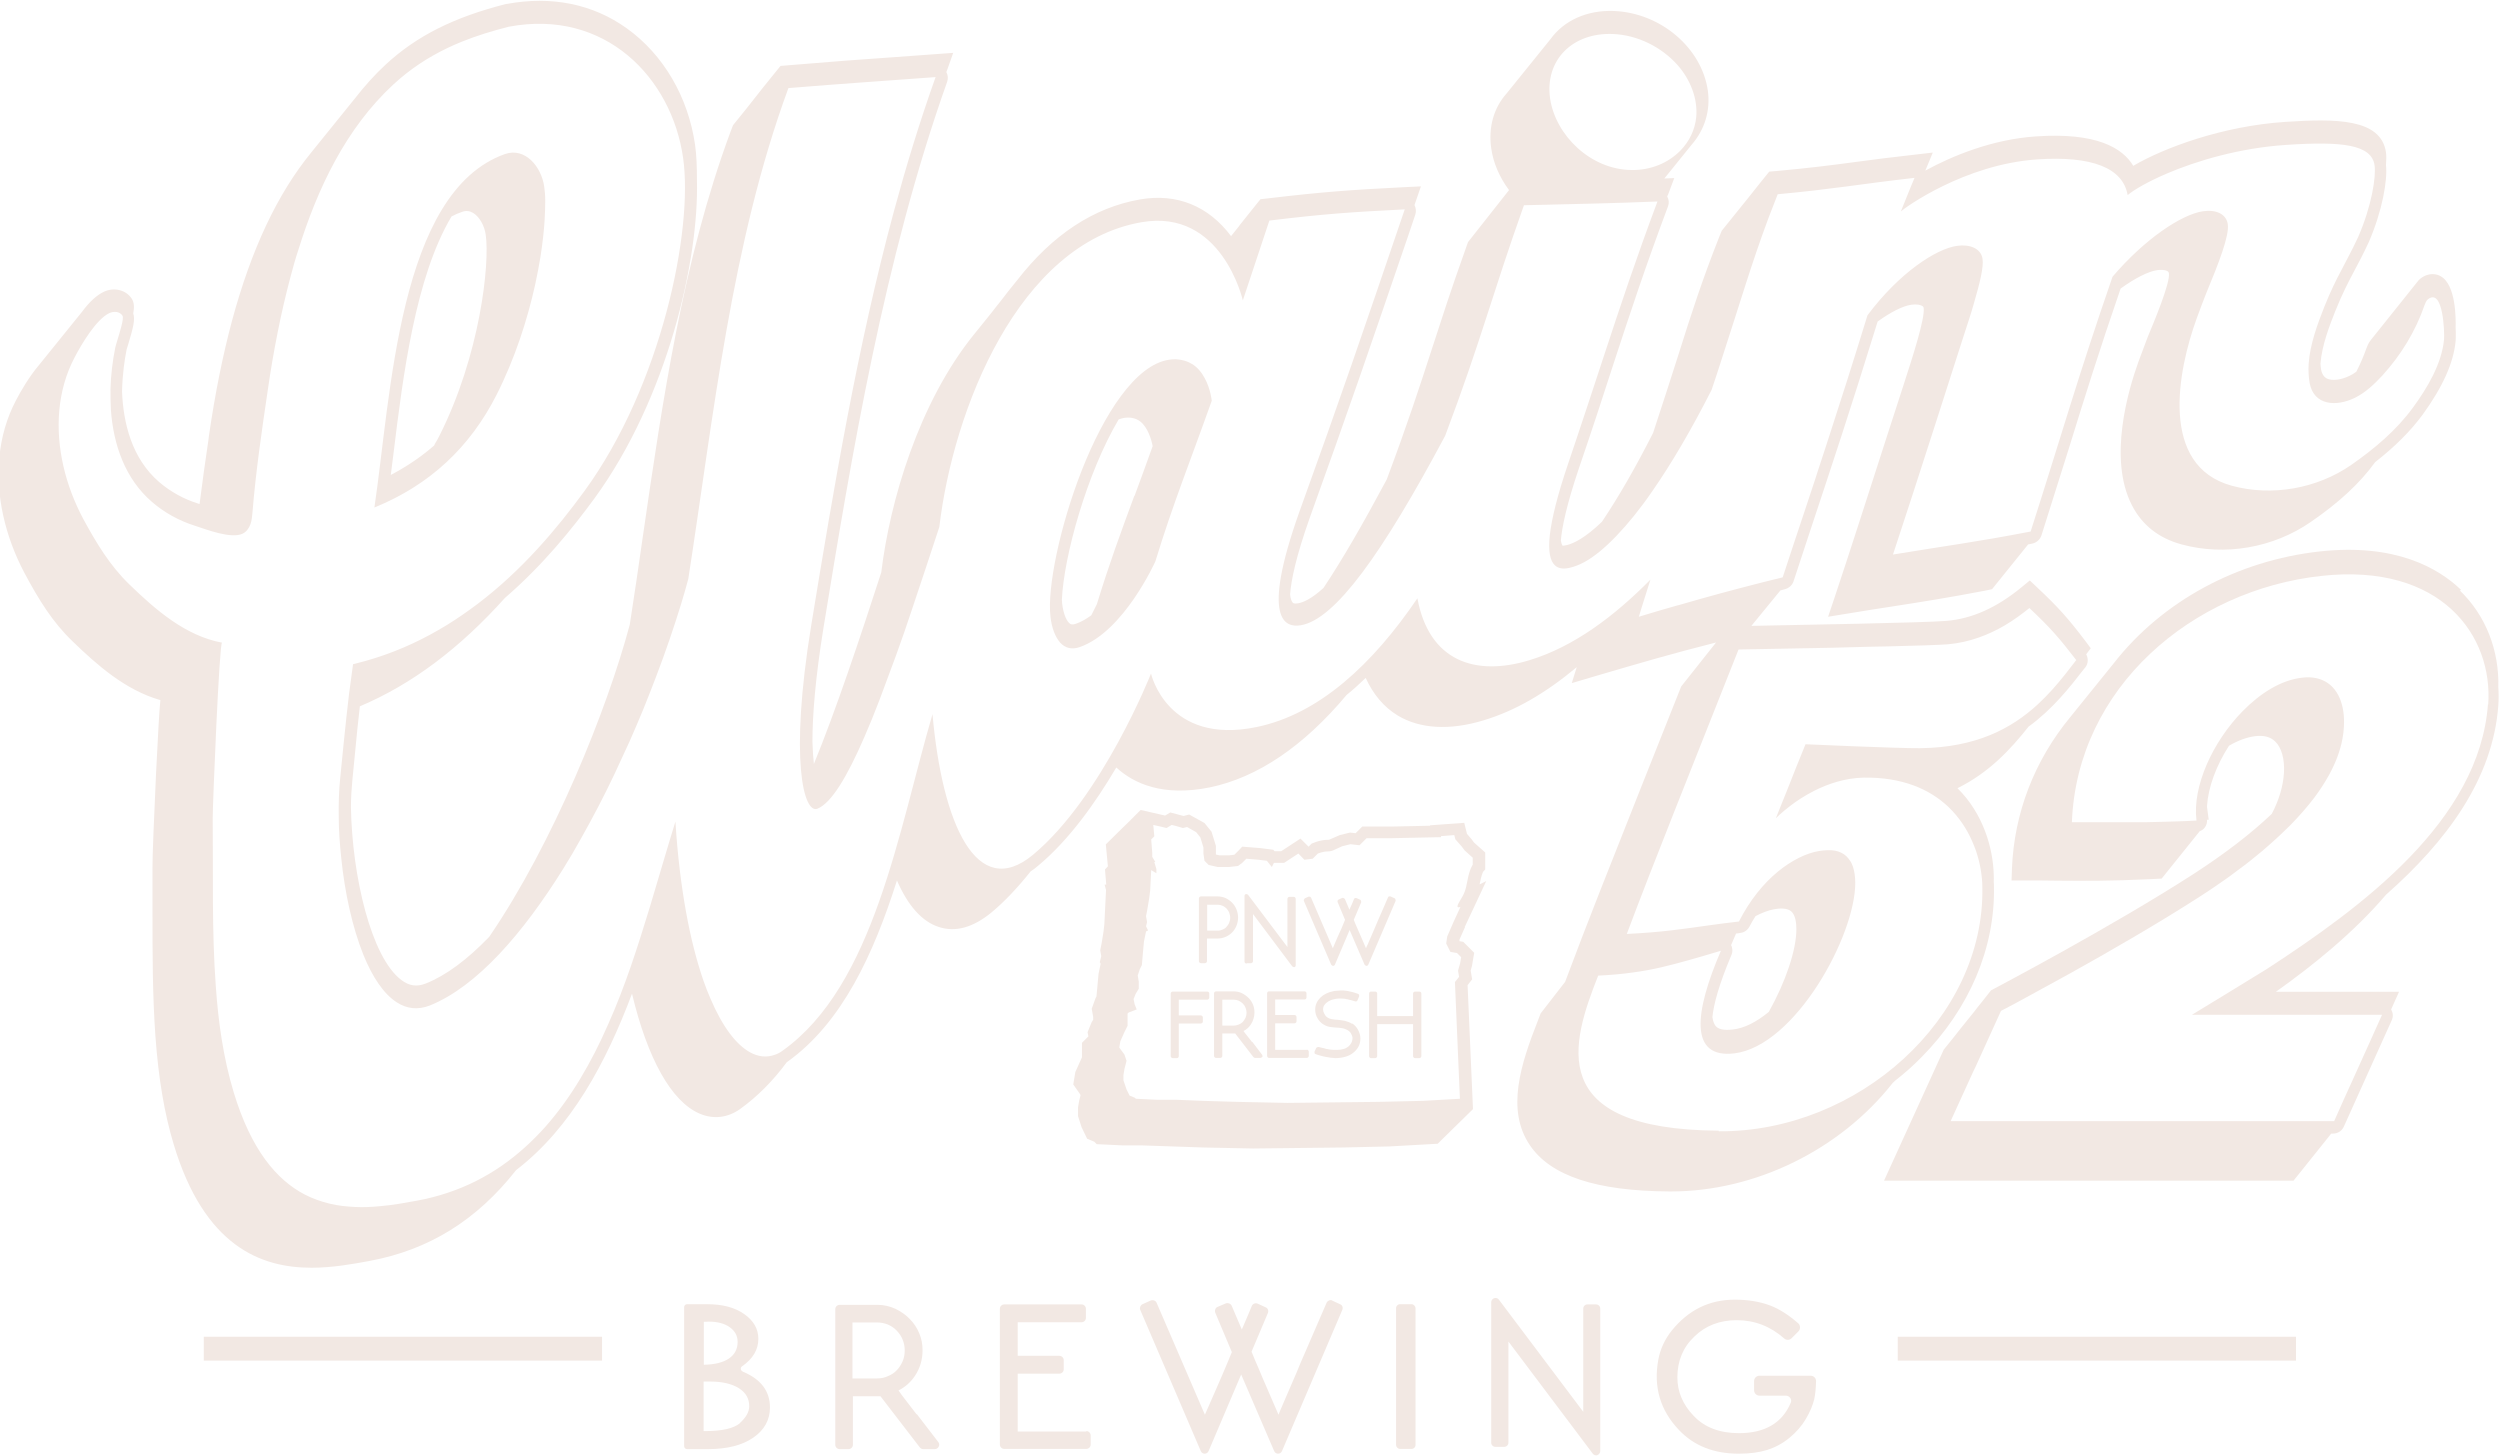 <?xml version="1.0" encoding="UTF-8"?> <svg xmlns="http://www.w3.org/2000/svg" id="Layer_2" data-name="Layer 2" viewBox="0 0 120.59 70.21"><defs><style> .cls-1 { fill: none; } .cls-2 { fill: #f2e8e3; } </style></defs><g id="Layer_2-2" data-name="Layer 2"><g><path class="cls-1" d="M45.12,3.73h0c-.76,2.13-1.42,4.29-2.01,6.47.59-2.19,1.25-4.35,2.01-6.47Z"></path><path class="cls-1" d="M76.42,27.11c.24-.13.48-.3.74-.51-.26.21-.51.38-.74.51Z"></path><path class="cls-1" d="M32.84,29.16c.13-.43.25-.84.35-1.22-.1.39-.22.79-.35,1.22Z"></path><path class="cls-1" d="M92.33,8.58c-1.33.15-2.33.29-3.32.42.99-.13,1.99-.27,3.32-.42h0Z"></path><path class="cls-1" d="M111.62,16.13c-.14.47-.25.95-.28,1.43.03-.48.14-.96.28-1.43Z"></path><path class="cls-1" d="M78.81,24.87c.29-.36.59-.76.89-1.2-.3.44-.6.84-.89,1.2Z"></path><path class="cls-1" d="M31.03,34.21c.21-.52.41-1.03.6-1.53-.19.5-.39,1.01-.6,1.53Z"></path><path class="cls-1" d="M28.85,38.92c.27-.52.53-1.04.78-1.57-.25.53-.51,1.05-.78,1.57Z"></path><path class="cls-1" d="M27.15,41.92c.3-.48.59-.97.87-1.48-.28.5-.57,1-.87,1.48Z"></path><path class="cls-1" d="M16.71,34.59c-.04.38-.08.77-.13,1.24.05-.47.09-.86.13-1.24Z"></path><path class="cls-1" d="M29.63,37.35c.25-.53.49-1.05.73-1.58-.23.52-.47,1.05-.73,1.58Z"></path><path class="cls-1" d="M5.34,18.74c.02-.68.1-1.35.23-1.98.01-.06.05-.17.09-.32-.04.14-.08.26-.09.32-.13.64-.21,1.31-.23,1.98Z"></path><path class="cls-1" d="M18.35,58.17c.6-.06,1.19-.16,1.74-.26,1.05-.19,2.01-.52,2.87-.95-.86.43-1.82.76-2.87.95-.55.1-1.14.21-1.74.26Z"></path><path class="cls-1" d="M24.19,56.23c.78-.53,1.47-1.16,2.1-1.87-.63.7-1.32,1.33-2.1,1.87Z"></path><path class="cls-1" d="M17.03,32.03l.12-.03c1.3-.32,2.49-.8,3.59-1.39-1.09.59-2.29,1.07-3.59,1.39l-.12.03Z"></path><path class="cls-1" d="M85,28.09c.31-.08.63-.16.97-.24.2-.61.39-1.19.57-1.73-.18.55-.37,1.12-.57,1.73-.34.08-.66.16-.97.24Z"></path><path class="cls-1" d="M87.06,24.56c-.17.5-.34,1.02-.52,1.56.18-.55.35-1.06.52-1.56Z"></path><path class="cls-1" d="M87.54,23.1c-.16.47-.32.96-.48,1.45.17-.5.32-.98.48-1.45Z"></path><path class="cls-1" d="M94.95,15.4c-.11.35-.23.71-.35,1.08-.4,1.24-.83,2.6-1.27,3.96.44-1.36.87-2.72,1.27-3.96.12-.37.24-.73.35-1.08Z"></path><path class="cls-1" d="M88.23,20.98c-.15.48-.31.94-.46,1.41.15-.47.31-.94.46-1.41Z"></path><polygon class="cls-1" points="70.34 46.81 70.43 46.46 70.48 46.17 70.43 46.46 70.34 46.81"></polygon><polygon class="cls-1" points="64.1 40.51 64.09 40.51 64.1 40.51 64.1 40.51"></polygon><path class="cls-1" d="M71.08,41.72h0s-.15.2-.25.74c.1-.54.25-.74.25-.74Z"></path><polygon class="cls-1" points="54.91 47.06 54.97 47.35 54.91 47.06 54.91 47.06"></polygon><path class="cls-1" d="M16.84,33.44c-.05.41-.09.77-.13,1.14.04-.38.08-.74.13-1.14Z"></path><polygon class="cls-1" points="55.7 41.58 55.8 41.92 55.8 41.92 55.7 41.58"></polygon><path class="cls-1" d="M35.57,64.72c0-.3-.13-.53-.38-.71-.25-.18-.59-.27-1.01-.27-.09,0-.17,0-.24.01v2.07c.53,0,.93-.11,1.21-.3.28-.19.42-.46.42-.8Z"></path><polygon class="cls-1" points="55.31 44.19 55.36 44.49 55.36 44.49 55.31 44.19"></polygon><path class="cls-1" d="M43.64,65.14c0-.18-.03-.35-.1-.52-.07-.16-.16-.3-.28-.43-.12-.12-.26-.22-.43-.3-.15-.07-.32-.1-.52-.1h-1.19v2.7h1.19c.19,0,.36-.04.52-.11.16-.07.3-.17.43-.29.12-.12.22-.27.28-.43.07-.16.1-.34.1-.52Z"></path><path class="cls-1" d="M35.65,66.97c-.34-.22-.8-.32-1.38-.32h-.32v2.39h.08c.82,0,1.38-.13,1.68-.39.3-.26.45-.53.45-.81,0-.36-.17-.65-.5-.87Z"></path><polygon class="cls-1" points="69.84 45.18 70.14 44.49 70.48 43.75 70.14 44.49 69.84 45.18"></polygon><polygon class="cls-1" points="54.23 52.09 54.37 52.54 54.52 52.83 54.37 52.54 54.23 52.09"></polygon><path class="cls-1" d="M15.9,58.06c-.41-.09-.81-.24-1.2-.44.39.2.79.34,1.2.44Z"></path><path class="cls-1" d="M17.13,58.22c-.41-.01-.82-.06-1.23-.16.41.09.82.14,1.23.16Z"></path><path class="cls-1" d="M23.04,29.12c-.48.36-.98.71-1.5,1.03.52-.32,1.02-.67,1.5-1.03Z"></path><path class="cls-1" d="M27.97,52.05c-.5.83-1.06,1.61-1.69,2.32.63-.71,1.18-1.48,1.69-2.32Z"></path><path class="cls-1" d="M30.42,46.6c-.33.95-.69,1.9-1.1,2.81.4-.91.77-1.86,1.1-2.81Z"></path><path class="cls-1" d="M79.04,29.75h0c.06-.18.1-.34.15-.49-.05.15-.09.31-.15.49Z"></path><path class="cls-1" d="M31.35,43.74c.43-1.42.83-2.82,1.23-4.11.1,1.62.28,3.08.51,4.35-.23-1.28-.41-2.73-.51-4.35-.4,1.29-.8,2.68-1.23,4.11Z"></path><path class="cls-1" d="M33.93,47.3c-.32-.93-.61-2.04-.84-3.32.23,1.28.52,2.39.84,3.32Z"></path><path class="cls-1" d="M23.43,11.34c-.06-.45-.31-.87-.61-1.06-.17-.1-.34-.12-.53-.05-.17.06-.34.13-.51.22-1.76,2.94-2.34,7.68-2.8,11.44-.04.35-.09.69-.13,1.03.76-.4,1.46-.87,2.09-1.42l.03-.06c.07-.12.14-.24.21-.37,1.98-3.92,2.45-8.33,2.25-9.72Z"></path><path class="cls-1" d="M97.94,47.98c.52-.28,1.17-.64,1.88-1.03-.71.4-1.36.75-1.88,1.03Z"></path><path class="cls-1" d="M106.77,42.8c.4-.27.8-.55,1.19-.85-.4.29-.8.58-1.19.85Z"></path><path class="cls-1" d="M107.97,41.95c.4-.29.79-.6,1.17-.92-.38.32-.77.62-1.17.92Z"></path><path class="cls-1" d="M96.77,48.61c.24-.13.65-.34,1.17-.63-.52.28-.93.5-1.17.63Z"></path><path class="cls-1" d="M96.68,30.16c-.77.45-1.68.82-2.74.9-.39.03-1.53.07-2.9.1,1.37-.03,2.5-.07,2.9-.1,1.06-.09,1.98-.46,2.74-.9Z"></path><path class="cls-1" d="M86.77,41.37c.34-.17.66-.27.97-.33.15-.03.28-.04.41-.04-.13,0-.27.02-.41.04-.3.05-.63.16-.97.33Z"></path><path class="cls-1" d="M82.61,49.09c.03.23.09.35.14.41.13.17.41.24.84.19.54-.07,1.13-.35,1.74-.85.81-1.44,1.33-2.99,1.33-3.98,0-.3-.05-.71-.26-.88-.2-.16-.55-.14-.82-.09-.28.05-.59.17-.89.33-.1.16-.2.32-.29.5-.09.17-.25.28-.44.31-.07,0-.14.02-.21.03l-.21.49s-.02.04-.03.07c.09.15.1.34.03.5-.62,1.46-.86,2.4-.92,3Z"></path><path class="cls-1" d="M109.13,41.03c.28-.24.55-.48.82-.73-.26.25-.54.49-.82.73Z"></path><path class="cls-1" d="M88.81,41.12c.18.09.33.22.43.39-.11-.17-.25-.31-.43-.39Z"></path><path class="cls-1" d="M111.63,38.47c.27-.36.51-.73.72-1.11-.2.38-.45.75-.72,1.11Z"></path><path class="cls-1" d="M94.09,54.08h18.5c.35-.77.63-1.39.89-1.98-.27.59-.55,1.21-.89,1.98h-18.5Z"></path><path class="cls-1" d="M96.77,48.61c-.16.09-.25.13-.25.13-.24.53-.46,1-.65,1.43.2-.43.41-.9.65-1.43,0,0,.09-.05.25-.13Z"></path><path class="cls-1" d="M34.26,48.17c.58,1.36,1.24,2.22,1.91,2.59-.67-.37-1.33-1.23-1.91-2.59Z"></path><path class="cls-1" d="M110.48,39.79c.42-.43.81-.87,1.16-1.33-.34.46-.73.9-1.16,1.33Z"></path><path class="cls-1" d="M98.29,33.95c.25-.23.48-.47.7-.71-.22.24-.45.48-.7.71Z"></path><path class="cls-1" d="M102.81,39.64c-.45,0-.89,0-1.35,0,.47,0,.9,0,1.35,0Z"></path><path class="cls-1" d="M111.04,32.67c-1,.11-2.01.74-2.87,1.62.86-.88,1.87-1.5,2.87-1.62.38-.04.7,0,.97.11-.27-.11-.59-.16-.97-.11Z"></path><path class="cls-1" d="M114.28,50.33c-.28.62-.53,1.18-.8,1.77.27-.59.52-1.14.8-1.77Z"></path><path class="cls-1" d="M86.77,41.37c-.34.17-.68.39-1.02.67.34-.28.68-.5,1.02-.67Z"></path><path class="cls-1" d="M56.71,17.32c.2,0,.38.04.54.11-.16-.06-.34-.1-.54-.11Z"></path><path class="cls-1" d="M26.07,12.38c-.07.43-.15.89-.26,1.36.1-.47.19-.93.26-1.36Z"></path><path class="cls-1" d="M88.81,41.12c-.18-.09-.4-.13-.66-.12.26,0,.47.04.66.12Z"></path><path class="cls-1" d="M36.17,50.77c.4.22.8.26,1.19.12-.39.14-.79.1-1.19-.12Z"></path><path class="cls-1" d="M89.49,42.58c0-.29-.04-.55-.11-.77.07.22.11.47.11.77Z"></path><path class="cls-1" d="M26.26,8.99c.03.18.04.42.05.69,0-.27-.02-.5-.05-.69Z"></path><path class="cls-1" d="M54.2,20.18c-.08.01-.17.04-.25.07-1.53,2.57-2.64,6.61-2.74,8.71,0,.05,0,.1.01.15.07.6.25.91.39,1,.03.02.1.06.27,0h0c.24-.08.49-.22.75-.41.14-.27.24-.47.27-.54.59-1.93,1.15-3.45,1.8-5.21.28-.75.56-1.53.87-2.39-.05-.31-.22-.9-.6-1.19-.21-.16-.47-.22-.79-.17Z"></path><path class="cls-1" d="M58.09,18.24c-.14-.26-.34-.52-.62-.69.28.17.48.43.62.69Z"></path><path class="cls-1" d="M83.88,44.44c-.52.06-.98.12-1.41.18.43-.06.89-.12,1.41-.18Z"></path><path class="cls-1" d="M86.36,38.83c-.45.34-.71.61-.71.61h0s.26-.27.71-.61Z"></path><path class="cls-1" d="M26.28,10.61c-.03.52-.1,1.12-.2,1.77.1-.65.17-1.25.2-1.77Z"></path><path class="cls-1" d="M87.55,31.25c.57-.01,1.17-.02,1.76-.04-.59.01-1.19.03-1.76.04Z"></path><path class="cls-1" d="M86.36,38.83c.3-.23.68-.48,1.13-.71-.45.23-.83.49-1.13.71Z"></path><path class="cls-2" d="M57.92,46.46h.2c.05,0,.1-.04.1-.1v-1.09h.52c.14,0,.26-.03.38-.08.12-.05.23-.13.31-.21.09-.09.16-.2.21-.32.05-.12.08-.26.08-.4s-.03-.27-.08-.4c-.05-.12-.12-.23-.21-.32-.09-.09-.19-.16-.31-.22-.12-.05-.25-.08-.38-.08h-.81c-.05,0-.1.04-.1.1v3.02c0,.05.04.1.1.1ZM58.22,43.64h.52c.08,0,.16.02.23.05.08.04.14.08.19.13.05.06.1.12.13.2.03.08.05.16.05.25s-.02.16-.05.24c-.03.08-.08.14-.13.2-.05.06-.11.1-.19.13-.07.03-.14.05-.22.05h-.52v-1.24Z"></path><path class="cls-2" d="M60.14,46.46h.2c.05,0,.1-.04.1-.1v-2.27l1.89,2.52s.05.04.08.04c.01,0,.02,0,.03,0,.04-.01.06-.05.06-.09v-3.2c0-.05-.04-.1-.1-.1h-.2c-.05,0-.1.04-.1.1v2.32l-1.9-2.52s-.07-.05-.11-.03c-.04.01-.06.05-.06.09v3.16c0,.05.04.1.1.1Z"></path><path class="cls-2" d="M67.25,43.32l-.18-.08s-.05-.01-.07,0c-.02,0-.04.03-.05.05-.16.38-.32.74-.47,1.08-.06.15-.13.3-.19.45l-.26.6c-.03.08-.06.15-.1.22-.01.03-.03.07-.04.1l-.26-.6c-.06-.13-.11-.26-.17-.39-.05-.12-.11-.24-.16-.38l.36-.85s0-.1-.05-.12l-.18-.08s-.05-.01-.07,0c-.02,0-.04.03-.05.05l-.09.22c-.03.07-.06.14-.1.22l-.03.07-.22-.52s-.08-.07-.12-.05l-.18.08s-.04.03-.05.05,0,.05,0,.07l.36.86c-.06.13-.11.27-.17.41l-.06.13c-.05.11-.09.21-.14.31l-.17.4s-.03.08-.05.12l-1.05-2.44s-.03-.04-.05-.05c-.02,0-.05,0-.07,0l-.18.08s-.07.08-.05.12l1.32,3.08s.05.06.09.06.07-.02.09-.06l.71-1.67.72,1.67s.05.06.09.06.07-.02.09-.06l1.32-3.08s0-.1-.05-.12Z"></path><path class="cls-2" d="M58.24,47.83h-1.67c-.05,0-.1.04-.1.09v3.02c0,.05.04.1.1.1h.2c.05,0,.09-.04.09-.1v-1.57h1.06c.05,0,.1-.04.1-.09v-.2c0-.05-.04-.1-.1-.1h-1.06v-.76h1.37c.05,0,.1-.04.1-.1v-.2c0-.05-.04-.09-.1-.09Z"></path><path class="cls-2" d="M60.39,50.26s0,0,0,0l-.25-.32c-.06-.07-.11-.14-.16-.21.15-.07.27-.18.36-.32.11-.17.17-.37.17-.57,0-.13-.02-.26-.07-.38-.05-.12-.12-.23-.21-.32-.09-.09-.2-.17-.32-.23-.12-.06-.26-.09-.4-.09h-.85c-.05,0-.1.04-.1.09v3.02c0,.05.04.1.1.1h.2c.05,0,.1-.04.1-.1v-1.08h.62l.88,1.14s.05.04.08.04h.26s.07-.02.09-.05c.02-.03.01-.07-.01-.1l-.47-.62ZM59.75,49.42c-.07.03-.15.05-.24.05h-.55v-1.25h.55c.09,0,.17.02.24.05.08.04.14.08.2.14.06.06.1.12.13.2.03.08.05.16.05.24s-.02.17-.05.24c-.03.07-.08.14-.13.2-.06.06-.12.1-.2.13Z"></path><path class="cls-2" d="M63.04,50.64h-1.53v-1.28h.93c.05,0,.1-.04.1-.1v-.2c0-.05-.04-.1-.1-.1h-.93v-.75h1.42c.05,0,.09-.04.09-.1v-.2c0-.05-.04-.09-.09-.09h-1.72c-.05,0-.09.04-.09.09v3.02c0,.05.04.1.09.1h1.82c.05,0,.1-.04.1-.1v-.2c0-.05-.04-.1-.1-.1Z"></path><path class="cls-2" d="M65.23,49.39h0c-.11-.07-.24-.12-.36-.15-.12-.02-.24-.04-.35-.05-.09,0-.18-.01-.27-.03-.08-.01-.16-.04-.23-.09-.06-.04-.1-.09-.14-.17s-.06-.14-.06-.2c0-.09.02-.17.07-.23.05-.07.11-.12.19-.17.07-.04.16-.08.26-.1.15-.04.3-.04.43-.03h.03c.05,0,.11.01.17.03h.03c.05.02.1.03.16.04.06.02.13.04.2.06.05.02.1,0,.12-.05l.08-.19s0-.05,0-.07c-.01-.02-.03-.04-.05-.05-.05-.02-.12-.04-.18-.06-.07-.02-.13-.04-.2-.05-.07-.02-.13-.03-.2-.04-.2-.03-.33-.01-.44,0-.08,0-.13.01-.17.02-.26.05-.48.16-.63.31-.16.16-.25.35-.25.58,0,.16.04.3.12.43.07.12.16.21.27.28,0,0,.01,0,.02.01.11.07.23.11.34.12.11.01.22.03.32.03.07,0,.13.01.19.02.06,0,.11.02.17.04.05.02.1.04.15.07.05.03.09.07.13.12.02.03.04.07.06.12.02.05.03.09.03.12,0,.09-.02.18-.06.25-.04.07-.09.13-.15.18-.07.05-.14.09-.23.11-.09.03-.18.04-.28.04h-.19s-.09,0-.14-.01c-.05,0-.11-.02-.17-.03h-.03s-.09-.03-.13-.04c-.04,0-.07-.02-.1-.02l-.16-.04s-.09.01-.11.05l-.08.17s-.01.05,0,.08c.01.03.03.04.06.05.07.03.15.05.23.07.08.03.17.04.25.06.08.01.16.03.24.04.08,0,.16.02.22.02.15,0,.31-.02.46-.06.15-.04.28-.1.38-.18.11-.08.2-.18.27-.3.07-.12.1-.26.1-.41,0-.14-.04-.27-.11-.41-.07-.13-.17-.24-.29-.32Z"></path><path class="cls-2" d="M68.46,47.83h-.2c-.05,0-.1.04-.1.09v1.09h-1.73v-1.09c0-.05-.04-.09-.1-.09h-.2c-.05,0-.09.04-.09.09v3.02c0,.05.04.1.09.1h.2c.05,0,.1-.04.1-.1v-1.54h1.73v1.54c0,.05.04.1.1.1h.2c.05,0,.1-.04.1-.1v-3.02c0-.05-.04-.09-.1-.09Z"></path><rect class="cls-2" x="9.83" y="64.48" width="19.21" height="1.15"></rect><rect class="cls-2" x="91.54" y="64.48" width="19.21" height="1.15"></rect><path class="cls-2" d="M35.82,66.15c-.1-.04-.12-.18-.03-.24.53-.37.79-.81.79-1.33,0-.48-.23-.88-.69-1.2-.46-.32-1.05-.47-1.78-.47h-.97c-.07,0-.14.06-.14.14v6.71c0,.07.06.14.14.14h1.01c.91,0,1.64-.18,2.18-.55.54-.37.81-.86.81-1.46,0-.79-.44-1.37-1.32-1.73ZM33.95,63.76c.07,0,.14-.01.24-.01.42,0,.76.09,1.01.27.25.18.38.41.38.71,0,.34-.14.61-.42.8-.28.19-.68.29-1.21.3v-2.07ZM35.7,68.64c-.3.26-.86.39-1.68.39h-.08v-2.39h.32c.58,0,1.04.11,1.38.32.34.22.5.5.5.87,0,.27-.15.54-.45.81Z"></path><rect class="cls-2" x="67.34" y="62.91" width=".94" height="6.98" rx=".19" ry=".19"></rect><path class="cls-2" d="M87.33,66.36h-2.46c-.14,0-.26.11-.26.26v.44c0,.14.11.26.26.26h1.27c.18,0,.31.18.24.34-.41.98-1.25,1.47-2.5,1.47-.93,0-1.66-.28-2.18-.83-.53-.55-.79-1.17-.79-1.86,0-.79.27-1.45.82-1.97.54-.53,1.23-.79,2.04-.79.86,0,1.62.29,2.29.88.1.09.25.09.35,0l.34-.34c.1-.1.1-.28,0-.38-.47-.41-.92-.7-1.37-.87-.51-.19-1.08-.28-1.7-.28-1.23,0-2.24.5-3.04,1.49-.33.41-.56.9-.65,1.41-.24,1.3.09,2.44,1,3.39.72.76,1.68,1.14,2.88,1.14.53,0,.98-.06,1.37-.18.38-.12.74-.31,1.07-.58.33-.27.6-.58.8-.92.2-.34.33-.66.4-.94.05-.23.08-.52.09-.88,0-.14-.11-.26-.26-.26Z"></path><path class="cls-2" d="M77,62.92h-.43c-.11,0-.2.09-.2.2v4.98l-4.07-5.41c-.05-.07-.14-.1-.23-.07-.08.03-.14.11-.14.19v6.78c0,.11.09.2.2.2h.43c.11,0,.2-.09.2-.2v-4.88l4.07,5.41c.04.05.1.08.16.08.02,0,.04,0,.06-.01.08-.03.14-.11.14-.19v-6.88c0-.11-.09-.2-.2-.2Z"></path><path class="cls-2" d="M64.27,62.73c-.05-.02-.11-.03-.16,0-.05.02-.1.06-.12.11-.36.84-.71,1.63-1.03,2.38-.14.32-.29.66-.42.99l-.57,1.32c-.07.17-.14.33-.21.49-.03.08-.06.15-.09.22l-.58-1.34c-.12-.28-.25-.57-.37-.87-.12-.26-.23-.54-.35-.83l.79-1.87c.04-.1,0-.23-.11-.27l-.39-.18c-.05-.02-.11-.02-.16,0-.05.02-.1.06-.12.12l-.2.48c-.06.15-.13.31-.21.49l-.07.16-.49-1.15c-.05-.1-.17-.15-.28-.11l-.4.17c-.05.02-.09.06-.11.12-.02.05-.02.11,0,.16l.8,1.9c-.12.3-.25.6-.38.91l-.12.28c-.1.24-.2.47-.3.69l-.39.89c-.04.09-.07.17-.11.25l-2.33-5.4c-.02-.05-.06-.09-.12-.11-.05-.02-.11-.02-.16,0l-.4.18c-.1.05-.15.17-.11.27l2.92,6.81c.03.08.11.13.19.13s.16-.05.19-.13l1.57-3.69,1.59,3.69c.03.08.11.13.19.13s.16-.05.19-.13l2.91-6.81c.04-.11,0-.23-.11-.27l-.39-.18Z"></path><path class="cls-2" d="M44.21,68.22s0,0,0,0l-.53-.69c-.12-.16-.24-.31-.34-.46.32-.16.59-.4.79-.7.25-.37.37-.79.37-1.24,0-.29-.05-.56-.16-.82-.11-.26-.26-.49-.46-.69-.19-.2-.43-.36-.69-.49-.27-.12-.56-.19-.86-.19h-1.83c-.11,0-.21.09-.21.21v6.54c0,.11.09.21.21.21h.43c.11,0,.21-.09.21-.21v-2.34h1.33l1.9,2.47c.04.05.1.08.16.08h.56c.08,0,.15-.04.19-.12.04-.07.03-.16-.02-.22l-1.03-1.34ZM42.83,66.38c-.15.07-.32.11-.52.11h-1.19v-2.7h1.19c.19,0,.36.04.52.1.17.08.31.17.43.3.12.13.22.27.28.43.07.17.1.34.1.52s-.03.36-.1.52c-.07.16-.16.31-.28.43-.12.13-.26.22-.43.29Z"></path><path class="cls-2" d="M52.4,69.05h-3.31v-2.79h2.01c.11,0,.21-.09.21-.21v-.44c0-.11-.09-.21-.21-.21h-2.01v-1.62h3.08c.11,0,.21-.09.21-.21v-.44c0-.11-.09-.21-.21-.21h-3.73c-.11,0-.21.09-.21.21v6.55c0,.11.09.21.21.21h3.96c.11,0,.21-.09.21-.21v-.44c0-.11-.09-.21-.21-.21Z"></path><path class="cls-2" d="M23.95,19.05c.9-1.78,1.49-3.64,1.86-5.3.1-.47.19-.93.26-1.36.1-.65.17-1.25.2-1.77.02-.35.03-.66.03-.93,0-.27-.02-.5-.05-.69-.13-.94-.91-1.91-1.89-1.57-5.15,1.82-5.5,11.7-6.3,17.05,2.7-1.1,4.62-2.93,5.89-5.43ZM20.97,21.43l-.03.06c-.63.55-1.33,1.02-2.09,1.42.04-.33.08-.67.13-1.03.46-3.76,1.05-8.5,2.8-11.44.17-.09.33-.16.51-.22.19-.07.36-.05.53.05.3.18.55.61.61,1.06.2,1.39-.27,5.81-2.25,9.72-.06.13-.14.25-.21.37Z"></path><path class="cls-2" d="M57.48,17.55c-.07-.04-.14-.08-.22-.11-.16-.06-.34-.1-.54-.11-.1,0-.21,0-.32.02-1.64.24-3.16,2.65-4.22,5.34-1.06,2.7-1.67,5.68-1.51,7.05.03.28.09.53.17.74.08.21.18.38.3.52.24.26.56.35.95.21,2.13-.75,3.64-4.13,3.64-4.13.86-2.81,1.68-4.82,2.72-7.75,0,0-.05-.56-.34-1.09-.14-.26-.34-.52-.62-.69ZM54.71,23.93c-.65,1.76-1.21,3.28-1.8,5.21-.03.07-.13.27-.27.54-.26.19-.51.33-.75.41h0c-.17.06-.24.02-.27,0-.14-.09-.32-.4-.39-1,0-.05,0-.1-.01-.15.09-2.1,1.21-6.13,2.74-8.71.08-.03.17-.05.25-.07.32-.05.58.01.79.17.37.29.54.88.6,1.19-.31.86-.59,1.64-.87,2.39Z"></path><path class="cls-2" d="M91.41,52.13c.45-.35.88-.73,1.28-1.14,2.31-2.34,3.55-5.27,3.49-8.23,0-.07,0-.15-.01-.22,0-.11.01-.23,0-.34-.03-1.29-.51-2.96-1.75-4.18,1.52-.75,2.55-1.86,3.43-2.97,1.17-.85,1.99-1.9,2.68-2.79l.06-.07c.14-.18.15-.43.04-.63l.22-.29-.26-.35c-.85-1.12-1.33-1.65-2.32-2.58l-.36-.34-.39.32c-1.21,1-2.41,1.53-3.64,1.63-1.03.09-7.37.2-9.4.24l1.4-1.71c.07-.02.14-.04.22-.06.19-.05.35-.19.41-.37l.77-2.34c1.12-3.38,1.94-5.83,3.29-10.2.62-.45,1.21-.75,1.62-.81.28-.04.47.01.55.07.03.02.04.04.05.08.07.5-.51,2.3-.98,3.75l-.79,2.44c-.9,2.79-1.82,5.67-2.54,7.82l-.3.89.92-.15c.84-.14,1.55-.25,2.2-.35,1.41-.22,2.63-.41,4.46-.76l.33-.07.2-.25h0s0,0,0,0l1.54-1.91c.06-.01.13-.02.2-.04.2-.04.37-.19.44-.39.48-1.51.89-2.82,1.28-4.06l.05-.16c.77-2.49,1.45-4.67,2.49-7.69.69-.5,1.34-.83,1.77-.89,0,0,.53-.07.56.15.07.48-.75,2.42-1.02,3.07-.18.47-.27.71-.45,1.2-.48,1.33-1.48,4.67-.31,6.93.49.95,1.29,1.58,2.39,1.88,2.09.57,4.42.17,6.23-1.08,1.38-.95,2.37-1.87,3.11-2.89.96-.75,1.7-1.49,2.29-2.29.97-1.34,1.49-2.5,1.59-3.55,0,0,.02-.28,0-.65.01-.38.03-2.07-.73-2.48-.14-.08-.53-.22-.97.12-.06.05-.11.1-.15.16h0l-2.24,2.8h0c-.12.15-.18.31-.22.42-.12.34-.27.7-.48,1.11-.12.09-.22.15-.33.2-.41.2-.84.25-1.09.13-.09-.05-.22-.14-.28-.43-.02-.09-.02-.19-.03-.29.07-.89.44-1.84.71-2.52.36-.9.64-1.42.93-1.97.21-.39.42-.79.69-1.37.66-1.52.91-3,.83-3.71.02-.24.02-.46,0-.62-.24-1.64-2.43-1.63-4.86-1.47-3.04.2-5.87,1.26-7.33,2.12-.52-.87-1.78-1.62-4.69-1.42-2.12.14-4.06.95-5.34,1.65l.36-.87-.95.11c-1.08.12-1.93.23-2.75.34-1.18.16-2.29.3-3.84.44l-.35.03-.21.26h0s-.21.26-.21.26h0s-.62.78-.62.78h0l-.21.26h0s-.21.26-.21.26h0s-.62.77-.62.77h0s-.21.26-.21.26l-.13.32c-.82,2.08-1.32,3.63-1.94,5.6-.35,1.09-.74,2.32-1.24,3.83-.82,1.62-1.65,3.07-2.47,4.29-.81.78-1.36,1.04-1.68,1.12-.09.02-.15.03-.18.03-.03,0-.04,0-.04,0,0,0-.05-.06-.08-.25.05-.61.26-1.67.87-3.48.64-1.87,1.15-3.43,1.62-4.89.85-2.6,1.59-4.84,2.68-7.75.06-.16.04-.33-.04-.47.01-.03.02-.06.04-.09l.3-.8-.48.02s.03-.04.05-.06c.07-.08.14-.17.21-.26.07-.08.14-.17.21-.26.07-.08.14-.17.21-.26.07-.08.14-.17.21-.26.07-.08.14-.17.21-.26.07-.08.14-.17.21-.26.64-.73.92-1.66.79-2.61-.29-2.07-2.28-3.76-4.53-3.85-1.29-.05-2.41.45-3.07,1.37-.07.08-.14.17-.21.26-.07.08-.14.17-.21.26-.07.08-.14.17-.21.26-.07.08-.14.17-.21.26-.07.08-.14.17-.21.26-.07.08-.14.17-.21.26-.07.08-.14.17-.21.26-.07.08-.14.17-.21.26-.07.08-.14.17-.21.26-.07.08-.14.17-.21.26-.63.7-.89,1.64-.75,2.65.1.71.4,1.4.86,2.02l-1.98,2.51-.13.37c-.68,1.9-1.15,3.36-1.61,4.78-.61,1.88-1.19,3.66-2.18,6.3-1.16,2.17-2.15,3.88-3.05,5.23-.59.54-.99.7-1.22.74-.21.04-.26-.02-.27-.04-.03-.04-.1-.14-.12-.39.05-.68.28-1.81.95-3.7,1.92-5.33,2.86-8.08,4.75-13.61l.34-1.01c.05-.15.03-.32-.04-.46l.31-.9-.83.04c-2.55.13-3.86.22-6.56.54l-.35.04-.21.26h0s0,0,0,0l-.2.25h0s0,0,0,0l-.2.25h0s0,0,0,0l-.2.25h0s0,0,0,0l-.2.25h0s0,.01,0,.01l-.4.5h0s0,.02,0,.02c-1.09-1.46-2.62-2.09-4.4-1.78-2.23.39-4.22,1.7-5.92,3.89-.07.09-.14.18-.21.26-.07.09-.14.18-.21.26-.07.09-.14.18-.2.26-.07.09-.14.18-.21.27-.07.09-.14.17-.2.25-.07.09-.14.18-.21.27-.07.09-.14.17-.2.25-.07.09-.14.18-.21.26-.07.09-.14.18-.21.26-.07.09-.14.18-.21.26-2.69,3.31-4.08,8.1-4.49,11.5-1.03,3.18-2.2,6.68-3.25,9.24-.03-.29-.06-.65-.07-1.07,0-1.28.14-3.06.53-5.48,1.36-8.32,2.91-17.75,5.97-26.36.05-.15.04-.32-.04-.46.01-.04.02-.07.04-.11l.29-.82-2.75.2c-1.73.12-3.09.22-5.22.4l-.36.03-.21.26h0s-.21.26-.21.26h0s-.21.26-.21.26h0s-.21.26-.21.26h0s-.41.52-.41.52h0s-.41.52-.41.52h0s-.21.26-.21.26h0s-.21.26-.21.26h0s-.21.26-.21.26l-.13.34c-2.29,6.2-3.27,12.96-4.22,19.5-.2,1.4-.41,2.85-.63,4.25-1.09,4.08-3.67,10.51-6.78,15.06-1.06,1.1-2.08,1.86-3.06,2.25-.43.17-.8.12-1.18-.17-1.45-1.09-2.37-4.99-2.43-8.32,0-.46.03-.91.07-1.33l.11-1.12c.1-1.02.16-1.69.25-2.43,2.51-1.06,4.81-2.79,7-5.23,1.82-1.57,3.23-3.32,4.31-4.79,3.55-4.87,5.05-11.55,4.95-15.35,0-.64-.02-1.22-.09-1.71-.33-2.31-1.53-4.36-3.29-5.62-1.64-1.18-3.64-1.58-5.79-1.18h-.03c-2.52.64-4.32,1.54-5.82,2.93-.52.48-1.02,1.04-1.48,1.63-.07.09-.14.18-.21.26-.07.09-.14.18-.21.26-.07.09-.14.18-.21.26-.07.09-.14.18-.21.26-.07.09-.14.18-.21.26-.07.09-.14.18-.21.26-.07.09-.14.18-.21.26-.07.09-.14.18-.21.26-.07.09-.14.18-.21.26-.07.09-.14.18-.21.26-1.65,2.02-2.9,4.69-3.83,8.14-.44,1.65-.81,3.47-1.11,5.54l-.02.17c-.15,1.02-.3,2.06-.43,3.11-.02,0-.05-.01-.07-.02-.68-.21-1.33-.57-1.87-1.03-1.35-1.16-1.74-2.89-1.8-4.37.02-.86.13-1.58.21-1.97,0-.05.04-.15.09-.32.24-.8.34-1.19.24-1.48.06-.32.04-.53-.07-.71-.27-.42-.84-.57-1.34-.34-.34.16-.69.47-1.06.97-.07.08-.14.17-.21.26-.07.08-.14.17-.21.26-.07.08-.14.17-.21.26-.07.08-.14.17-.21.26-.07.08-.14.17-.21.26-.07.08-.14.17-.21.26-.07.08-.14.17-.21.26-.07.08-.14.17-.21.26-.07.08-.14.17-.21.26-.07.08-.14.17-.21.26-.44.52-.84,1.2-1.09,1.68-.44.84-.71,1.77-.8,2.77-.17,1.79.27,3.76,1.21,5.54.7,1.31,1.36,2.38,2.33,3.31,1.17,1.13,2.54,2.35,4.23,2.83-.06.58-.11,1.62-.21,3.56-.09,1.97-.18,4.11-.17,4.49,0,.74,0,1.48,0,2.22,0,1.94,0,3.95.14,5.93.15,2.06.43,3.72.88,5.22,1.48,4.93,4.21,5.96,6.65,5.96,1.02,0,2-.18,2.81-.33,2.85-.53,5.16-1.96,7.06-4.38,2.66-2.04,4.34-5.19,5.59-8.51.75,3.14,1.9,5.21,3.27,5.79.66.28,1.35.2,1.95-.23.82-.59,1.58-1.35,2.25-2.26,0,0,.01,0,.02-.01,2.65-1.89,4.17-5.22,5.29-8.75.53,1.22,1.21,1.98,2.01,2.24.81.27,1.66.03,2.54-.69.63-.52,1.27-1.2,1.9-1.99.12-.08.25-.17.37-.28,1.49-1.24,2.77-3.05,3.76-4.73.84.77,2.24,1.42,4.51.96,2.31-.48,4.53-1.99,6.6-4.46.31-.25.62-.53.92-.82.36.79.87,1.4,1.54,1.81,1.08.65,2.51.73,4.13.24,1.51-.45,2.99-1.3,4.51-2.57l-.24.77,1.01-.3c2.42-.71,3.78-1.11,5.95-1.66l-1.68,2.12-.14.35c-.65,1.64-1.24,3.12-1.79,4.5-1.46,3.68-2.62,6.59-3.61,9.24l-.06.16-1.18,1.52-.13.34c-.83,2.11-1.55,4.31-.39,6.02,1,1.48,3.2,2.21,6.73,2.23.03,0,.05,0,.08,0,4.05,0,8.14-2,10.68-5.22,0-.01.02-.02.03-.03ZM77.81,1.64c1.17.05,2.33.62,3.11,1.5.31.35.55.75.71,1.18.08.22.14.44.17.67.03.22.04.44.02.65-.06.63-.34,1.19-.77,1.63-.29.29-.64.53-1.04.69-.4.16-.84.25-1.32.24-1.97-.02-3.66-1.68-3.92-3.45-.26-1.85,1.08-3.19,3.03-3.11ZM80.92,29.2c-.57.16-1.18.34-1.87.55h0c.06-.18.1-.34.15-.49.14-.44.24-.77.41-1.3-1.72,1.74-3.67,3.23-5.85,3.89-2.61.79-4.83.04-5.39-2.99-2.15,3.17-4.74,5.59-7.76,6.21-4.31.89-5.09-2.58-5.09-2.58,0,0-2.35,5.96-5.69,8.74-2.72,2.26-4.38-1.49-4.85-6.78-1.64,5.6-2.81,13.08-7.23,16.23-.12.09-.25.16-.38.2-.39.14-.79.1-1.19-.12-.67-.37-1.33-1.23-1.91-2.59-.12-.27-.23-.56-.34-.87-.32-.93-.61-2.04-.84-3.32-.23-1.28-.41-2.73-.51-4.35-.4,1.29-.8,2.68-1.23,4.11-.29.95-.59,1.91-.92,2.87-.33.95-.69,1.9-1.1,2.81-.4.92-.85,1.8-1.35,2.63-.5.83-1.06,1.61-1.69,2.32-.63.7-1.32,1.33-2.1,1.87-.39.27-.8.51-1.23.73-.86.43-1.82.76-2.87.95-.55.1-1.14.21-1.74.26-.4.04-.81.06-1.22.04s-.82-.06-1.23-.16-.81-.24-1.2-.44c-1.36-.71-2.59-2.16-3.43-4.94-.5-1.66-.74-3.38-.86-5.1-.2-2.7-.12-5.4-.15-8.11,0-.72.32-8.47.45-8.47-1.77-.33-3.21-1.59-4.47-2.81-.95-.92-1.6-2.01-2.23-3.17-.84-1.58-1.31-3.42-1.15-5.22.08-.89.32-1.77.74-2.56.16-.31.42-.77.72-1.19.3-.42.64-.8.96-.95.05-.02.11-.04.17-.05s.12,0,.18,0c.11.02.22.08.28.18.08.13-.13.79-.26,1.22-.04.14-.08.26-.09.32-.13.64-.21,1.31-.23,1.98,0,.34,0,.68.02,1.02.12,1.69.69,3.33,1.98,4.44.6.52,1.31.91,2.07,1.15.56.18,1.75.65,2.31.38.18-.09.3-.26.37-.45s.08-.39.1-.59c.16-1.96.45-3.94.74-5.9.13-.92.29-1.84.47-2.75.18-.91.39-1.82.63-2.72.11-.42.23-.85.37-1.27.92-2.96,2.29-5.86,4.58-7.98.2-.19.41-.36.62-.53.84-.66,1.73-1.15,2.69-1.54.72-.29,1.47-.52,2.26-.72,4.66-.88,7.86,2.47,8.41,6.32.5,3.47-1.04,10.98-4.76,16.08-1.32,1.81-3,3.81-5.15,5.44-.48.36-.98.71-1.5,1.03-.26.16-.53.31-.8.46-1.09.59-2.29,1.07-3.59,1.39l-.12.03c-.08.56-.14,1.01-.19,1.41-.05.41-.09.77-.13,1.14-.04.38-.08.77-.13,1.24-.05.47-.1,1.02-.17,1.71-.06.58-.08,1.2-.07,1.85,0,.65.05,1.32.12,1.99.17,1.68.54,3.36,1.07,4.68.43,1.06.97,1.88,1.61,2.29.48.31,1.01.38,1.6.15,2.27-.92,4.48-3.47,6.42-6.58.3-.48.59-.97.87-1.48.28-.5.56-1.01.83-1.53.27-.52.53-1.04.78-1.57.25-.53.49-1.05.73-1.58.23-.53.46-1.05.67-1.57.21-.52.41-1.03.6-1.53.48-1.25.88-2.44,1.21-3.51.13-.43.25-.84.35-1.22,1.22-7.85,2.07-16.18,4.83-23.68,2.82-.23,4.26-.32,7.1-.53h0c-.76,2.13-1.42,4.29-2.01,6.47-1.77,6.56-2.9,13.33-3.99,19.98-1.06,6.5-.36,9.1.3,8.84.67-.27,1.43-1.53,2.27-3.47.24-.55.49-1.16.74-1.82s.51-1.36.78-2.1.54-1.52.81-2.34c.41-1.22.84-2.52,1.28-3.86.67-5.67,3.82-13.67,9.75-14.7,3.88-.68,4.89,3.77,4.89,3.77.49-1.48.77-2.31,1.28-3.85,2.63-.32,3.94-.41,6.53-.54-2.11,6.2-3.05,8.96-5.09,14.61-1.85,5.21-.68,5.58.08,5.45,1.65-.28,3.92-3.44,6.96-9.14,1.77-4.7,2.24-6.74,3.8-11.12.32,0,.62-.02.91-.02,2.01-.05,3.27-.07,5.53-.16-1.05,2.81-1.76,4.95-2.59,7.47-.25.76-.51,1.55-.79,2.4-.19.57-.39,1.17-.6,1.8-.11.32-.22.64-.33.98-.53,1.56-.79,2.66-.88,3.42-.19,1.67.48,1.72.99,1.59.21-.05.44-.14.68-.27.24-.13.48-.3.74-.51.51-.42,1.07-1,1.65-1.72.29-.36.59-.76.89-1.2.91-1.31,1.87-2.94,2.85-4.87.18-.53.34-1.02.49-1.49.91-2.79,1.42-4.56,2.25-6.79.14-.37.29-.76.45-1.16,1.31-.12,2.29-.24,3.28-.37.99-.13,1.99-.27,3.32-.42h0c-.07.16-.12.3-.18.43-.16.39-.28.69-.48,1.19.19-.18,3.07-2.27,6.57-2.51,2.65-.18,4.14.41,4.37,1.72.34-.28.99-.65,1.87-1.03,1.45-.62,3.51-1.24,5.78-1.39,2.69-.18,4.12-.02,4.26.99.08.54-.14,1.96-.79,3.45-.16.34-.3.63-.44.89-.13.26-.26.49-.38.73-.25.47-.5.97-.81,1.74-.16.41-.34.87-.48,1.34-.14.47-.25.95-.28,1.43-.02.32,0,.63.05.93.21,1.07,1.28,1.14,2.18.7.51-.25.94-.66,1.33-1.08.9-.99,1.6-2.14,2.03-3.39.04-.1.08-.21.16-.28.75-.59.81,1.64.78,1.94-.11,1.17-.81,2.34-1.49,3.27-.81,1.11-1.87,2-2.99,2.78-1.65,1.14-3.82,1.53-5.76,1-3.5-.96-2.61-5.54-1.69-8.07.18-.49.27-.73.45-1.19.62-1.49,1.13-2.81,1.05-3.35-.07-.5-.57-.72-1.19-.63-1.04.15-2.82,1.34-4.37,3.16-1.67,4.83-2.45,7.61-3.95,12.29-2.65.51-3.97.67-6.64,1.11.58-1.75,1.32-4.04,2.05-6.31.44-1.36.87-2.72,1.27-3.96.12-.37.24-.73.35-1.08.09-.27.17-.54.24-.79.28-.96.47-1.73.41-2.12-.07-.5-.61-.72-1.23-.63-1,.14-2.78,1.29-4.32,3.35-.72,2.34-1.29,4.12-1.83,5.78-.15.48-.31.94-.46,1.41-.08.23-.15.47-.23.71-.16.47-.32.96-.48,1.45-.17.5-.34,1.02-.52,1.56-.18.55-.37,1.12-.57,1.73-.34.08-.66.16-.97.24-1.53.39-2.67.7-4.08,1.11ZM82.9,54.54c-8.44-.06-7.09-4.24-5.81-7.48.63-.03,1.17-.08,1.66-.15.99-.13,1.79-.34,2.72-.6.47-.13.97-.28,1.54-.45-1.29,3-1.53,5.21.65,4.95,2.93-.36,5.84-5.68,5.83-8.23,0-.29-.04-.55-.11-.77-.04-.11-.08-.21-.14-.29-.11-.17-.25-.31-.43-.39-.18-.09-.4-.13-.66-.12-.13,0-.27.02-.41.04-.3.05-.63.16-.97.33-.34.17-.68.39-1.02.67-.68.56-1.34,1.36-1.87,2.4-.52.06-.98.12-1.41.18-1.29.18-2.31.34-4,.42,1.36-3.62,2.99-7.64,5.39-13.72,0,0,1.69-.03,3.69-.07.57-.01,1.17-.02,1.76-.04s1.18-.03,1.73-.04c1.37-.03,2.5-.07,2.9-.1,1.06-.09,1.98-.46,2.74-.9.46-.27.86-.57,1.21-.85.98.92,1.43,1.43,2.26,2.51-.35.46-.73.95-1.16,1.43-.22.24-.45.48-.7.71-1.25,1.15-2.96,2.08-5.67,2.11-1.13.01-5.53-.19-5.53-.19-.36.88-.61,1.51-.88,2.2-.17.41-.34.85-.55,1.37h0s.26-.27.71-.61c.3-.23.68-.48,1.13-.71.67-.34,1.49-.62,2.39-.64,1.87-.03,3.19.56,4.09,1.41.51.49.89,1.06,1.15,1.66.07.15.12.3.18.45.1.3.18.6.23.9.05.3.08.58.08.86.13,6.32-6,11.82-12.71,11.78ZM83.5,45.59s.02-.04.03-.07l.21-.49c.07,0,.14-.02.21-.03.19-.02.35-.14.44-.31.09-.18.19-.34.29-.5.31-.16.61-.28.89-.33.26-.05.62-.07.82.09.22.18.26.58.26.88,0,.99-.52,2.54-1.33,3.98-.61.5-1.19.79-1.74.85-.43.05-.71-.01-.84-.19-.04-.06-.11-.18-.14-.41.06-.6.3-1.54.92-3,.07-.17.05-.35-.03-.5Z"></path><path class="cls-2" d="M118.72,28.46c-1.11-1.07-3.19-2.26-6.83-1.86-3.97.44-7.59,2.4-9.92,5.38-.07.09-.14.18-.21.26-.07.09-.14.18-.21.26-.07.09-.14.18-.21.26-.07.09-.14.18-.21.26-.07.09-.15.18-.21.26-.07.09-.15.18-.21.26-.07.09-.14.18-.21.26-.07.09-.14.18-.21.26-.07.09-.14.18-.21.26-.07.09-.15.18-.21.26-1.74,2.11-2.71,4.63-2.82,7.3l-.02.59h.59c.61,0,1.14,0,1.63.01,1.34.01,2.49.02,4.41-.07l.61-.03,1.84-2.29c.09-.03.17-.08.23-.16.09-.11.13-.25.12-.39h.08s-.08-.61-.08-.61c0-.02,0-.04,0-.07.06-.89.44-1.93,1.06-2.89.43-.25.86-.41,1.26-.46.42-.05.73.03.96.25.31.29.47.85.43,1.52-.04.63-.23,1.3-.59,1.98-1.01.96-2.28,1.93-3.76,2.89-4,2.58-9.56,5.5-9.61,5.53l-.17.09-.41.52h0s-.21.26-.21.26h0s0,0,0,0l-.2.26h0s-.21.26-.21.26h0s-.21.26-.21.26h0l-.21.26h0s-.41.52-.41.52h0s-.21.26-.21.26h0s0,0,0,0l-.21.26-2.88,6.32h19.75l.21-.26h0s1.61-2.01,1.61-2.01h.09c.22,0,.43-.13.52-.34l2.31-5.13c.08-.17.06-.36-.03-.52l.38-.85h-5.94c1.8-1.28,3.75-2.85,5.32-4.69,2.91-2.57,5.15-5.57,5.41-9.13.02-.29.02-.57,0-.86.05-1.79-.61-3.48-1.86-4.68ZM120.01,33.96c-.41,5.65-6.13,9.82-10.65,12.77-.23.15-3.63,2.22-3.63,2.22h9.17c-.23.51-.43.96-.62,1.38-.28.62-.53,1.18-.8,1.77-.27.59-.55,1.21-.89,1.98h-18.5c.36-.8.66-1.45.94-2.06.09-.2.18-.4.28-.6.18-.4.36-.8.56-1.23.2-.43.41-.9.65-1.43,0,0,.09-.05.25-.13.24-.13.65-.34,1.17-.63.52-.28,1.17-.64,1.88-1.03,1.91-1.06,4.32-2.45,6.35-3.76.2-.13.4-.26.59-.39.4-.27.8-.55,1.19-.85.4-.29.79-.6,1.17-.92.28-.24.55-.48.82-.73.18-.17.36-.34.53-.51.42-.43.81-.87,1.16-1.33.27-.36.51-.73.72-1.11.31-.57.53-1.14.64-1.73.04-.2.06-.39.07-.59.06-.99-.25-1.92-1.05-2.25-.27-.11-.59-.16-.97-.11-1,.11-2.01.74-2.87,1.62-1.43,1.46-2.43,3.62-2.22,5.27-.33.02-.63.03-.91.04-.57.02-1.07.03-1.54.04-.23,0-.46,0-.69,0-.45,0-.89,0-1.35,0-.47,0-.96,0-1.52,0,.25-6.5,5.8-11.2,12.03-11.88,5.8-.64,8.3,2.9,8.05,6.22Z"></path><path class="cls-2" d="M70.65,44.72l1.04-2.22-.32.16s.01-.07.02-.1c.06-.31.13-.47.15-.51l.1-.11v-.82l-.54-.48-.11-.15-.23-.27-.13-.53-1.65.12v.02l-1.85.04h-1.42l-.32.32-.27-.03-.49.12-.53.23s0,0,0,0l.02-.02-.03.02s-.03,0-.06,0c-.29,0-.59.11-.65.14l-.11.04-.15.15-.39-.39-.93.61h-.32l-.06-.07-.62-.08-.88-.07-.15.16h0s-.18.18-.18.18l-.05.05-.26.03h-.45l-.18-.04v-.42s-.21-.68-.21-.68l-.34-.42-.74-.41-.27.07-.64-.17-.25.15-1.18-.27-.15.15h0s0,0,0,0l-.15.15h0s-.15.15-.15.15h0s0,0,0,0l-.15.15h0s-.31.3-.31.3h0l-.77.76.1,1.06-.14.15.06.73h-.08l.07.26-.08,1.64-.04.36-.09.56-.07.35.05.28-.07.29.04.08-.1.48-.1,1.09-.05.1-.18.5.07.39v.14l-.07.11-.2.49.04.2-.31.31v.7l-.32.71-.1.6.33.47.02.06-.06.23-.06.34v.43s.17.53.17.53l.27.56.34.14.12.12,1.26.06h.93s2.92.1,2.92.1l2.43.05,4.39-.05,2.19-.05,2.33-.13.15-.15h0s1.55-1.52,1.55-1.52l-.26-5.98.22-.28-.07-.42.06-.22.11-.64-.53-.53-.18-.03v-.08s.27-.61.27-.61ZM64.1,40.51s0,0,0,0h0s0,0,0,0ZM69.99,45.92l.29.05.2.2-.05.3-.1.35.05.3-.2.25.24,5.63-1.77.1-2.17.05-4.38.05-2.42-.05-1.68-.05-1.23-.05h-.94l-1.04-.05-.05-.05-.25-.1-.15-.3-.15-.44v-.25l.05-.3.1-.39-.1-.3-.25-.34.05-.3.2-.45.15-.3v-.59l.05-.05.39-.15-.1-.25-.05-.25.1-.25.15-.25v-.34l-.05-.3h0l.1-.3.1-.2.05-.59.05-.54.1-.49.1-.05-.1-.2.05-.2h0l-.05-.29.05-.25.1-.59.05-.39.05-.99.25.15v-.2l-.1-.34h.05l-.15-.25v-.2l-.05-.64.15-.15-.05-.55.44.1.2.05.25-.15.2.05.34.1.2-.05.44.25.2.25.15.49v.29l.05.35.2.2.44.1h.54l.44-.05.2-.15.2-.2.59.05.4.05.24.3.1-.2h.49l.69-.45.29.3.4-.05.25-.25s.25-.1.44-.1.29-.05.29-.05l.44-.2.4-.1.44.05.34-.34h1.18l2.41-.05v-.05l.64-.05.05.2.3.34.15.2.39.35v.34h0s-.15.2-.25.74c-.1.54-.15.64-.39,1.04-.24.39.05.25.05.25l-.34.74-.3.69-.05.34.2.4Z"></path></g></g></svg> 
